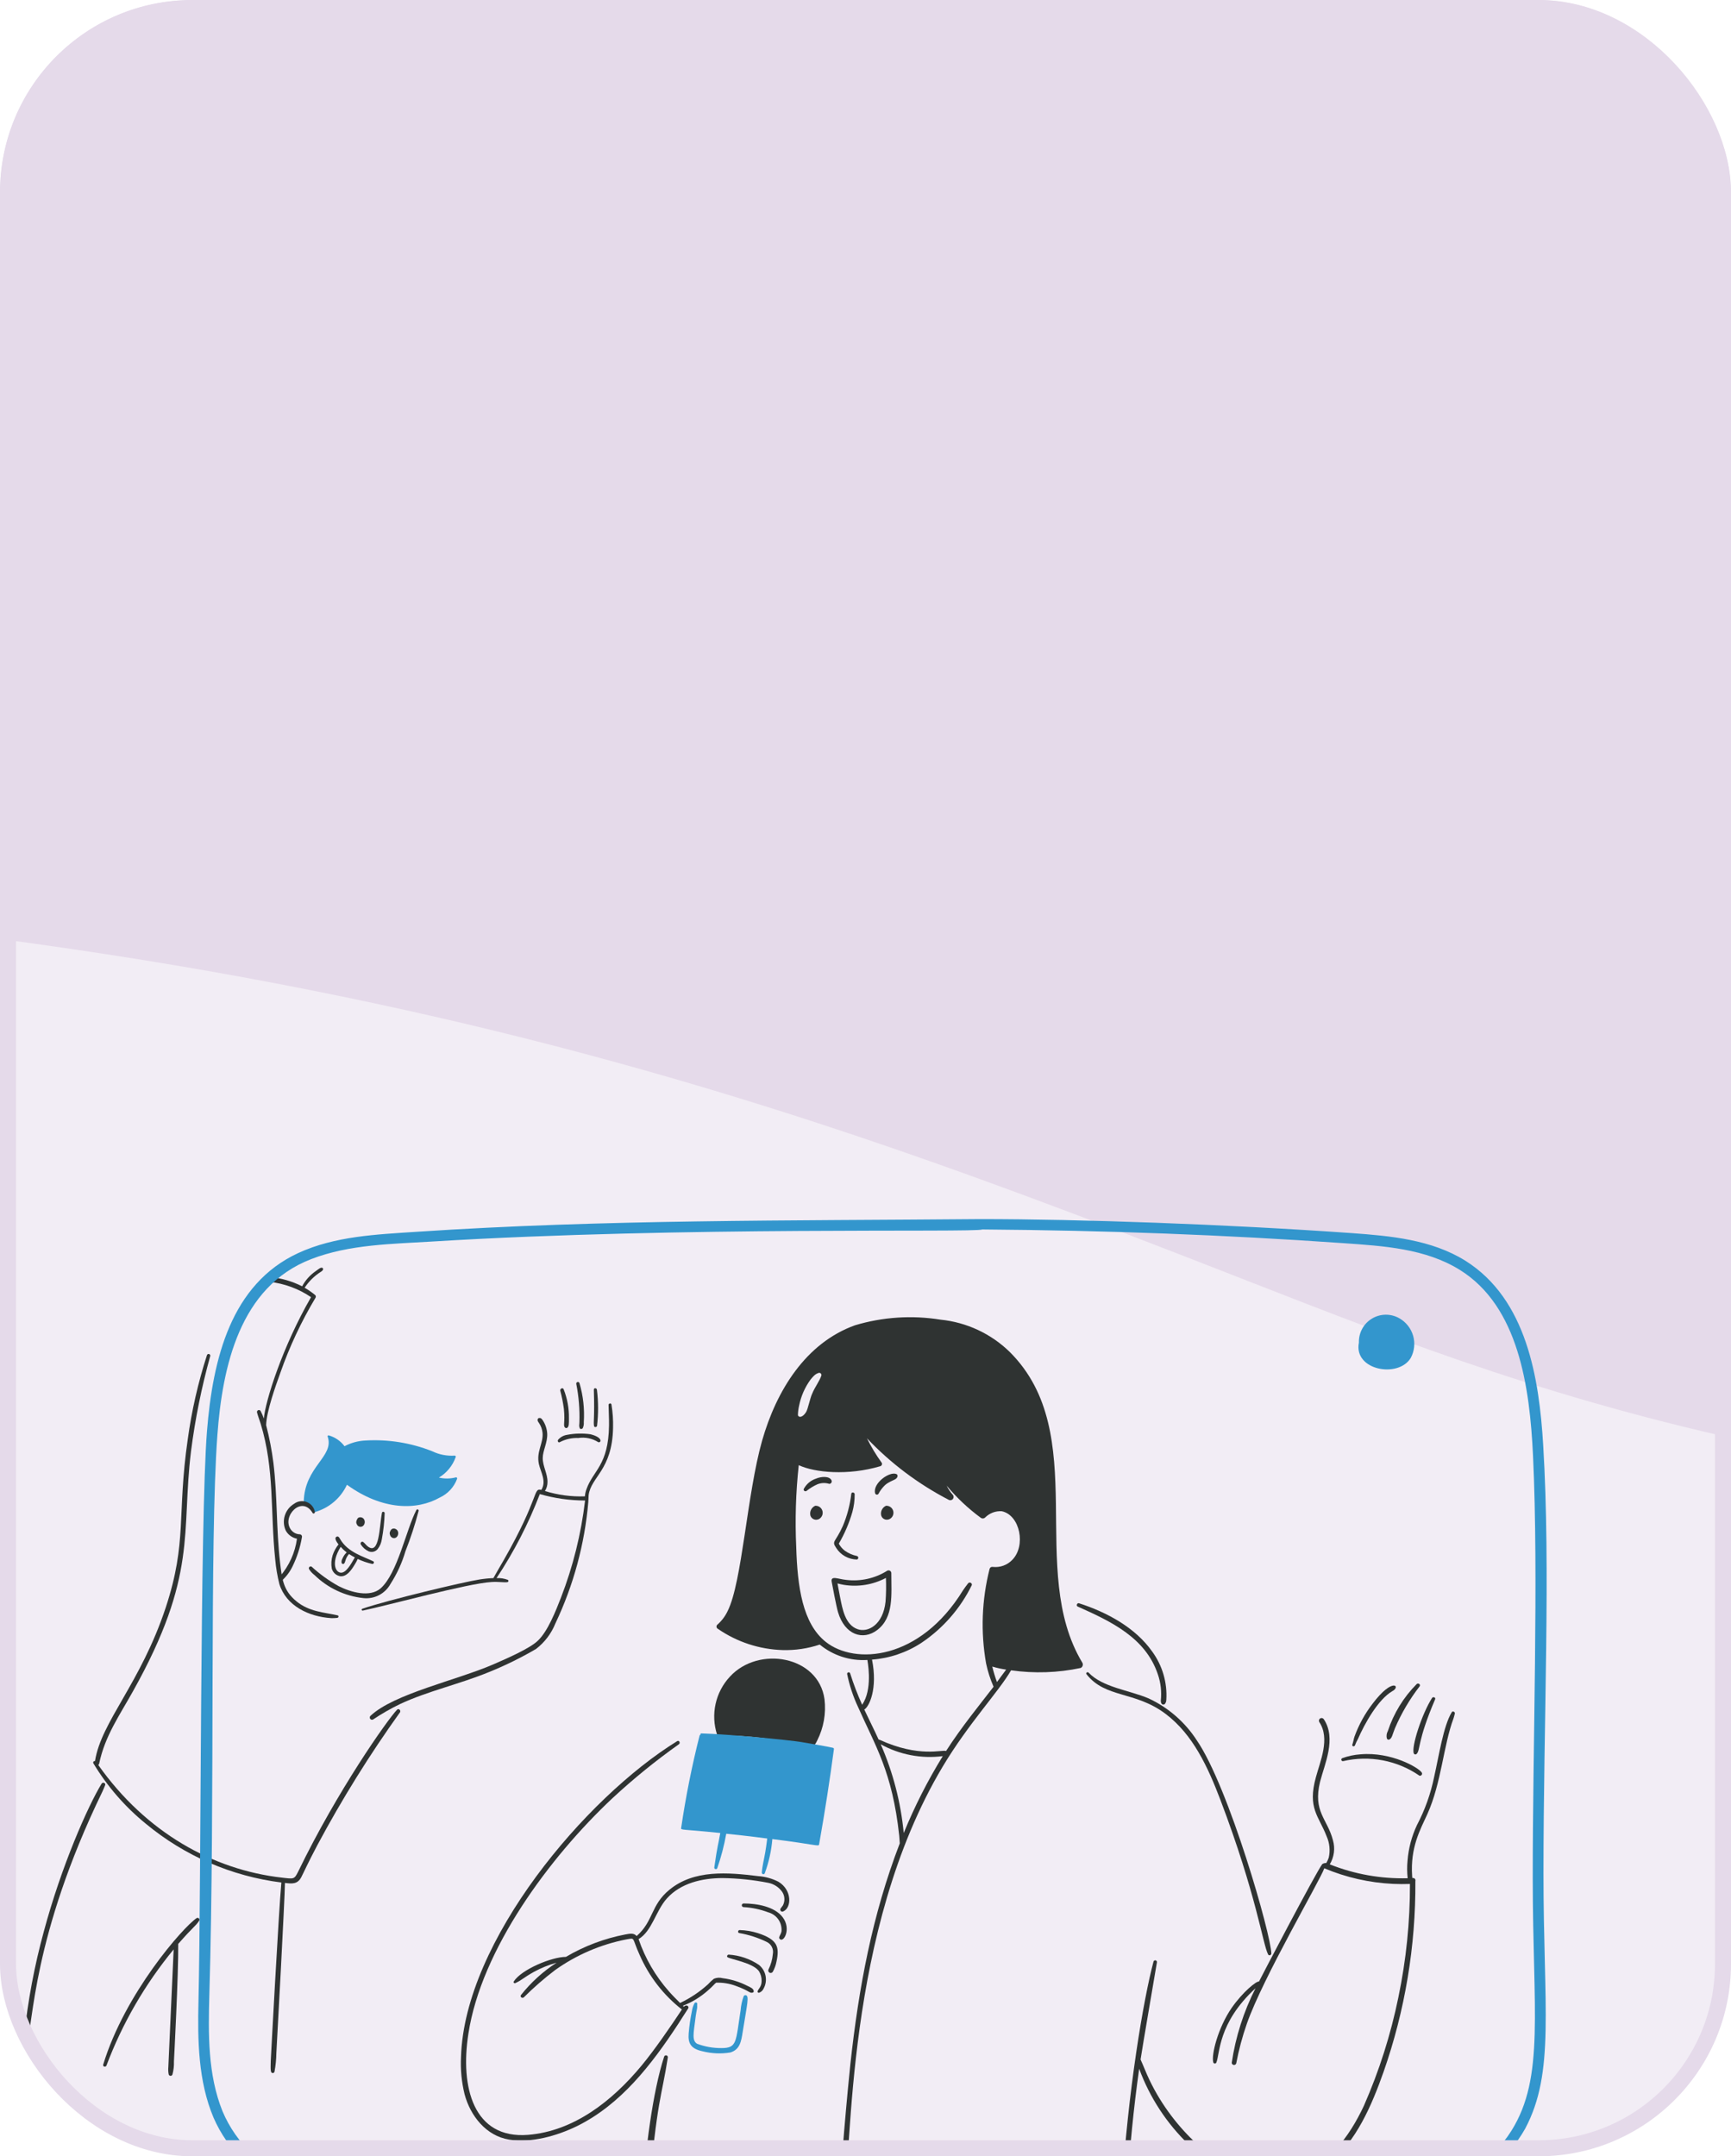 <svg width="216" height="269" viewBox="0 0 216 269" fill="none" xmlns="http://www.w3.org/2000/svg">
<g clip-path="url(#clip0_904_86324)">
<g filter="url(#filter0_b_904_86324)">
<rect width="216" height="268" rx="24" fill="#E5DAEA"/>
</g>
<path opacity="0.5" fill-rule="evenodd" clip-rule="evenodd" d="M-307.106 381.815C-368.31 405.658 -434.661 430 -580 430C-646.274 430 -700 376.274 -700 310C-700 243.726 -646.274 190 -580 190C-475.641 190 -438.213 175.373 -398.38 159.807C-396.999 159.267 -395.616 158.727 -394.227 158.185C-333.023 134.342 -266.672 110 -121.333 110C24.005 110 90.356 134.342 151.56 158.185C152.949 158.726 154.333 159.267 155.713 159.807C195.546 175.373 232.974 190 337.333 190C441.693 190 479.12 175.373 518.954 159.807C520.334 159.267 521.717 158.726 523.106 158.185C584.31 134.342 650.661 110 796 110C862.274 110 916 163.726 916 230C916 296.274 862.274 350 796 350C691.641 350 654.213 364.627 614.38 380.193C612.999 380.733 611.616 381.273 610.227 381.815C549.023 405.658 482.672 430 337.333 430C191.995 430 125.644 405.658 64.44 381.815C63.051 381.273 61.667 380.733 60.287 380.193C20.454 364.627 -16.974 350 -121.333 350C-225.693 350 -263.12 364.627 -302.954 380.193C-304.334 380.733 -305.717 381.273 -307.106 381.815Z" fill="white"/>
<path d="M42.128 201.516C40.411 201.133 38.567 201.07 36.981 199.757C35.342 198.421 35.191 196.992 34.944 194.89C34.46 190.746 34.63 186.717 34.117 182.49C33.915 180.906 33.612 179.336 33.209 177.79C33.243 176.106 34.409 172.838 34.979 171.269C36.124 168 37.598 164.855 39.379 161.884C39.413 161.823 39.422 161.752 39.404 161.685C39.387 161.618 39.345 161.56 39.286 161.523C38.884 161.2 38.459 160.907 38.014 160.645C38.536 159.854 39.219 159.181 40.019 158.671C40.16 158.578 40.299 158.496 40.319 158.321C40.321 158.285 40.31 158.249 40.289 158.22C40.268 158.191 40.238 158.169 40.203 158.159C40.021 158.089 39.768 158.304 39.376 158.59C38.677 159.075 38.102 159.719 37.7 160.469C36.456 159.837 35.103 159.447 33.714 159.319C33.377 159.296 33.295 159.866 33.633 159.913C35.49 160.118 37.268 160.773 38.814 161.822C35.221 168.043 33.092 174.847 32.923 176.971C32.814 176.642 32.678 176.322 32.515 176.016C32.484 175.967 32.437 175.931 32.382 175.913C32.327 175.896 32.267 175.899 32.214 175.921C32.161 175.944 32.117 175.984 32.092 176.036C32.066 176.088 32.059 176.147 32.073 176.203C32.189 176.669 32.382 177.135 32.527 177.611C34.281 183.365 33.715 188.532 34.343 194.553C34.437 195.594 34.612 196.625 34.867 197.638C35.728 200.332 38.507 201.686 41.341 201.865C41.59 201.87 41.839 201.859 42.086 201.831C42.244 201.819 42.315 201.558 42.128 201.516Z" fill="#2F3332"/>
<path d="M104.352 193.121C104.63 193.554 105.01 193.911 105.459 194.16C105.908 194.41 106.412 194.545 106.926 194.553C106.976 194.541 107.02 194.513 107.051 194.473C107.083 194.432 107.1 194.383 107.1 194.332C107.1 194.281 107.083 194.231 107.051 194.191C107.02 194.151 106.976 194.122 106.926 194.11C106.387 193.998 105.876 193.776 105.426 193.458C105.114 193.22 104.856 192.918 104.669 192.573C105.392 191.336 105.959 190.015 106.357 188.638C106.558 187.91 106.656 187.158 106.648 186.402C106.648 186.169 106.264 186.102 106.229 186.344C106.069 187.731 105.713 189.088 105.169 190.373C104.233 192.476 103.733 192.2 104.352 193.121Z" fill="#2F3332"/>
<path d="M110.559 187.846C110.33 187.948 110.145 188.129 110.036 188.354C109.927 188.58 109.902 188.838 109.965 189.08C109.998 189.188 110.057 189.287 110.136 189.368C110.215 189.449 110.312 189.51 110.419 189.546C110.563 189.592 110.718 189.596 110.865 189.557C111.011 189.518 111.143 189.437 111.245 189.325C111.366 189.198 111.447 189.037 111.475 188.863C111.504 188.69 111.48 188.512 111.406 188.352C111.332 188.193 111.211 188.059 111.06 187.969C110.909 187.878 110.735 187.836 110.559 187.846Z" fill="#2F3332"/>
<path d="M101.721 187.846C101.492 187.949 101.307 188.129 101.198 188.355C101.09 188.58 101.064 188.837 101.127 189.08C101.171 189.206 101.247 189.319 101.348 189.406C101.449 189.493 101.571 189.552 101.702 189.577C101.834 189.602 101.969 189.591 102.095 189.547C102.221 189.503 102.333 189.426 102.42 189.325C102.541 189.197 102.62 189.035 102.648 188.86C102.675 188.686 102.649 188.507 102.574 188.348C102.499 188.188 102.377 188.055 102.225 187.965C102.073 187.876 101.897 187.834 101.721 187.846Z" fill="#2F3332"/>
<path d="M109.627 186.344C109.799 186.017 110.014 185.714 110.267 185.444C110.431 185.259 110.624 185.102 110.838 184.979C111.269 184.72 111.573 184.641 111.775 184.496C112.075 184.278 112.047 183.973 111.863 183.896C111.032 183.505 108.889 185.02 109.196 186.271C109.205 186.318 109.228 186.36 109.262 186.393C109.296 186.426 109.34 186.448 109.386 186.456C109.433 186.464 109.481 186.458 109.524 186.438C109.567 186.418 109.603 186.385 109.627 186.344Z" fill="#2F3332"/>
<path d="M100.673 185.971C101.077 185.65 101.519 185.382 101.989 185.171C102.464 184.979 102.991 184.958 103.479 185.113C103.534 185.113 103.587 185.098 103.634 185.071C103.681 185.044 103.72 185.004 103.747 184.957C103.774 184.91 103.789 184.857 103.789 184.802C103.789 184.748 103.774 184.694 103.747 184.647C103.459 184.11 102.447 184.196 101.826 184.461C101.189 184.67 100.654 185.111 100.326 185.695C100.161 185.925 100.484 186.155 100.673 185.971Z" fill="#2F3332"/>
<path d="M103.782 197.324C103.83 197.593 104.364 200.463 104.574 201.132C105.431 203.989 107.707 204.676 109.452 203.356C111.559 201.756 111.222 198.924 111.222 196.241C111.22 196.182 111.204 196.124 111.173 196.073C111.143 196.023 111.1 195.98 111.048 195.951C110.997 195.922 110.938 195.906 110.879 195.906C110.82 195.906 110.762 195.921 110.71 195.95C109.182 196.913 107.367 197.316 105.575 197.091C104.6 197 103.635 196.509 103.782 197.324ZM105.272 197.708C107.077 198.006 108.93 197.704 110.547 196.847C110.589 197.837 110.574 198.828 110.5 199.816C110.2 202.679 108.318 203.706 107.007 203.239C105.452 202.694 105.117 200.691 104.83 199.257C104.713 198.686 104.609 198.104 104.504 197.534C104.576 197.57 105.189 197.693 105.272 197.708Z" fill="#2F3332"/>
<path d="M97.669 239.183C96.655 237.842 94.461 237.46 92.79 237.46C92.73 237.46 92.672 237.484 92.629 237.526C92.587 237.569 92.563 237.627 92.563 237.687C92.563 237.747 92.587 237.805 92.629 237.847C92.672 237.89 92.73 237.914 92.79 237.914C93.842 237.973 94.879 238.193 95.864 238.566C96.377 238.705 96.825 239.02 97.127 239.457C97.43 239.894 97.568 240.424 97.517 240.953C97.424 241.396 97.072 241.69 97.308 241.897C97.8 242.383 98.76 240.627 97.669 239.183Z" fill="#2F3332"/>
<path d="M94.583 241.163C93.841 240.925 93.068 240.796 92.289 240.779C92.08 240.767 92.022 241.116 92.243 241.151C93.426 241.355 94.574 241.724 95.654 242.246C95.939 242.376 96.171 242.599 96.313 242.878C96.455 243.157 96.498 243.476 96.435 243.783C96.378 244.445 96.196 245.089 95.899 245.683C95.863 245.752 95.855 245.833 95.876 245.908C95.897 245.983 95.947 246.047 96.013 246.087C96.08 246.127 96.16 246.14 96.236 246.123C96.312 246.107 96.379 246.061 96.423 245.997C96.647 245.602 96.804 245.174 96.889 244.728C97.3 242.837 97 241.957 94.583 241.163Z" fill="#2F3332"/>
<path d="M94.7 245.122C93.576 244.363 92.269 243.921 90.915 243.841C90.752 243.864 90.636 244.097 90.822 244.19C91.308 244.433 93.817 244.875 94.607 245.79C94.63 245.813 94.641 245.836 94.665 245.86C94.665 245.871 94.7 245.918 94.711 245.918C94.933 246.283 95.046 246.703 95.037 247.129C95.037 247.849 94.648 248.075 94.537 248.409C94.529 248.435 94.529 248.463 94.536 248.489C94.543 248.515 94.556 248.538 94.575 248.557C94.594 248.576 94.618 248.59 94.644 248.597C94.67 248.604 94.697 248.604 94.723 248.596C94.846 248.553 94.959 248.485 95.055 248.397C95.151 248.309 95.228 248.202 95.282 248.083C95.549 247.6 95.638 247.038 95.531 246.497C95.425 245.955 95.13 245.468 94.7 245.122Z" fill="#2F3332"/>
<path d="M177.126 221.52C177.176 221.533 177.228 221.53 177.276 221.513C177.325 221.496 177.367 221.465 177.398 221.424C177.429 221.383 177.447 221.334 177.451 221.283C177.454 221.232 177.442 221.181 177.417 221.136C177.039 220.521 173.617 218.521 169.767 218.854C168.992 218.907 168.228 219.067 167.497 219.331C167.452 219.348 167.415 219.381 167.393 219.424C167.371 219.467 167.365 219.517 167.378 219.563C167.39 219.61 167.42 219.65 167.46 219.676C167.501 219.702 167.549 219.712 167.597 219.704C169.224 219.327 170.912 219.294 172.553 219.606C174.194 219.919 175.751 220.571 177.126 221.52Z" fill="#2F3332"/>
<path d="M169.08 217.724C169.183 217.451 169.308 217.186 169.453 216.932C170.27 215.052 171.953 212.014 173.726 210.982C174.826 210.432 173.853 209.13 171.281 212.531C170.322 213.774 169.56 215.157 169.022 216.631C168.968 216.791 168.926 216.955 168.894 217.12C168.859 217.294 168.801 217.457 168.754 217.632C168.661 217.864 169 217.947 169.08 217.724Z" fill="#2F3332"/>
<path d="M173.179 215.954C173.027 216.228 172.982 216.549 173.051 216.854C173.061 216.889 173.078 216.922 173.102 216.949C173.127 216.977 173.157 216.998 173.191 217.011C173.225 217.025 173.261 217.03 173.298 217.027C173.334 217.024 173.369 217.012 173.4 216.993C173.72 216.78 173.717 216.474 174.064 215.608C174.866 213.737 175.902 211.976 177.149 210.368C177.301 210.135 176.975 209.914 176.777 210.089C175.137 211.737 173.905 213.746 173.179 215.954Z" fill="#2F3332"/>
<path d="M176.427 218.76C176.443 218.789 176.466 218.813 176.493 218.832C176.521 218.85 176.552 218.862 176.584 218.866C176.617 218.871 176.65 218.868 176.682 218.858C176.713 218.847 176.741 218.83 176.765 218.807C177.27 218.307 176.816 217.277 179.082 211.984C179.175 211.751 178.826 211.634 178.698 211.821C177.446 213.757 176.061 217.994 176.427 218.76Z" fill="#2F3332"/>
<path d="M144.477 208.863C144.844 209.924 144.971 211.054 144.849 212.17C144.849 212.732 145.26 212.731 145.397 212.519C145.546 212.219 145.488 212.396 145.537 212.054C145.67 209.912 145.052 207.79 143.79 206.054C141.696 203.066 138.151 201.136 134.65 200.011C134.417 199.929 134.242 200.311 134.475 200.418C138.705 202.3 142.948 204.327 144.477 208.863Z" fill="#2F3332"/>
<path d="M145.42 213.788C148.89 216.388 150.751 220.525 152.267 224.488C156.797 236.398 157.567 242.549 158.24 243.817C158.333 244.017 158.64 243.91 158.64 243.712C158.64 241.478 153.358 222.97 149.348 217.118C147.875 214.839 145.788 213.023 143.328 211.878C140.885 210.841 137.576 210.502 135.828 208.653C135.699 208.524 135.455 208.699 135.571 208.853C137.928 211.873 141.613 210.933 145.42 213.788Z" fill="#2F3332"/>
<path d="M97.133 234.748C96.347 234.347 95.488 234.109 94.607 234.048C90.816 233.581 86.607 233.217 83.534 235.748C81.177 237.675 81.562 239.662 79.442 241.523C79.083 241.093 78.542 241.239 78.042 241.323C75.424 241.823 72.911 242.77 70.614 244.123C68.839 244.123 65.051 245.698 64.105 247.197C64.023 247.325 64.185 247.45 64.305 247.397C65.191 246.977 65.268 246.752 66.633 245.988C67.525 245.501 68.471 245.118 69.451 244.847C67.757 245.944 66.253 247.311 65 248.894C64.861 249.128 65.166 249.33 65.361 249.174C66.584 247.956 67.887 246.82 69.261 245.774C71.92 243.876 74.955 242.57 78.161 241.943C79.33 241.749 78.797 241.652 79.814 243.876C80.979 246.55 82.792 248.891 85.089 250.687C83.671 252.826 81.678 255.732 80.047 257.697C76.408 262.091 71.598 265.87 65.888 266.325C59.088 266.865 57.401 260.405 58.448 253.704C60.055 243.194 68.564 231.704 76.426 224.326C79.039 221.904 81.808 219.656 84.716 217.596C84.938 217.433 84.74 217.06 84.495 217.212C73.078 224.254 57.97 242.112 57.528 256.591C57.447 258.161 57.597 259.734 57.971 261.26C58.692 263.95 60.648 266.454 63.536 266.919C66.249 267.368 69.507 266.461 72.036 265.219C77.48 262.519 81.309 257.561 84.636 252.481C85.055 251.84 85.451 251.188 85.882 250.547C86.016 250.347 85.7 249.973 85.335 250.338L85.215 250.221C86.356 249.777 87.41 249.133 88.327 248.321C89.027 247.721 89.148 247.487 89.363 247.343C90.209 247.312 91.052 247.451 91.843 247.751C93.593 248.372 93.556 248.745 93.986 248.551C94.008 248.538 94.026 248.519 94.038 248.497C94.051 248.474 94.057 248.449 94.056 248.423C94.044 248.051 93.566 247.888 93.287 247.749C92.316 247.247 91.263 246.92 90.178 246.782C89.816 246.682 89.431 246.707 89.084 246.852C88.816 247.064 88.567 247.299 88.338 247.552C87.3 248.493 86.129 249.275 84.863 249.873C84.382 249.4 83.908 248.923 83.463 248.415C81.786 246.517 80.501 244.305 79.684 241.907C81.377 240.888 81.814 238.396 83.218 236.829C84.943 234.917 87.603 234.298 90.17 234.291C92.082 234.319 93.987 234.517 95.863 234.884C96.578 235.024 97.209 235.438 97.622 236.037C97.778 236.285 97.867 236.568 97.879 236.86C97.891 237.152 97.827 237.443 97.692 237.702C97.622 237.802 97.528 237.935 97.435 238.051C97.393 238.094 97.368 238.151 97.364 238.211C97.36 238.272 97.378 238.331 97.414 238.38C97.45 238.428 97.502 238.462 97.561 238.475C97.62 238.488 97.682 238.48 97.735 238.451C98.8 237.993 98.854 235.774 97.133 234.748Z" fill="#2F3332"/>
<path d="M102.885 211.984C102.144 206.567 94.649 205.268 91.078 209.166C90.189 210.121 89.573 211.296 89.292 212.57C89.012 213.843 89.078 215.169 89.483 216.408C89.499 216.449 89.524 216.486 89.558 216.514C89.592 216.543 89.632 216.562 89.675 216.57C89.719 216.578 89.763 216.575 89.805 216.561C89.847 216.547 89.884 216.523 89.914 216.49C93.374 216.5 96.822 216.919 100.184 217.736C100.531 217.874 100.905 217.933 101.278 217.91C101.651 217.817 101.826 217.433 101.978 217.119C102.779 215.534 103.094 213.748 102.885 211.984Z" fill="#2F3332"/>
<path d="M93.081 248.906C93.028 248.892 92.972 248.896 92.922 248.917C92.872 248.938 92.83 248.975 92.802 249.022C92.594 249.584 92.464 250.172 92.418 250.769C91.8 254.733 92 255.5 90.031 255.5C88.994 255.509 87.964 255.327 86.992 254.964C86.327 254.573 86.541 253.659 86.759 251.948C86.839 251.229 86.959 250.699 86.992 250.493C87.015 250.318 86.98 250.167 87.003 249.993C87.026 249.772 86.703 249.748 86.642 249.946C86.489 250.233 86.387 250.544 86.342 250.866C86.147 251.792 86.011 252.729 85.935 253.672C85.83 254.935 86.235 255.587 87.647 255.896C88.788 256.188 89.978 256.24 91.14 256.048C92.332 255.677 92.489 254.681 92.677 253.474C93.272 249.82 93.483 249.04 93.081 248.906Z" fill="#3396CD"/>
<path d="M103.933 218.038C103.662 217.948 100.155 217.349 100.033 217.328C98.408 217.057 90.823 216.334 87.516 216.245C87.495 216.244 87.474 216.249 87.456 216.259C87.438 216.269 87.422 216.283 87.411 216.301C87.401 216.319 87.395 216.34 87.395 216.361C87.395 216.382 87.4 216.402 87.411 216.42C87.382 216.422 87.355 216.433 87.334 216.452C87.313 216.471 87.299 216.497 87.294 216.525C86.334 220.314 85.569 224.15 85 228.017C84.934 228.348 85 228.159 89.879 228.669C89.604 230.244 89.536 230.137 89.134 232.942C89.123 232.991 89.131 233.042 89.156 233.084C89.182 233.127 89.223 233.158 89.271 233.172C89.319 233.185 89.37 233.18 89.414 233.157C89.458 233.134 89.491 233.094 89.507 233.047C89.99 231.65 90.364 230.217 90.624 228.762C91.383 228.834 93.524 229.062 95.736 229.356C95.696 229.613 95.668 230.008 95.492 231.068C95.352 231.918 95.119 232.756 95.061 233.618C95.062 233.66 95.077 233.701 95.103 233.734C95.13 233.767 95.166 233.79 95.207 233.801C95.247 233.811 95.29 233.808 95.329 233.792C95.368 233.776 95.401 233.747 95.422 233.711C95.935 232.333 96.256 230.892 96.376 229.426C101.937 230.121 102.142 230.394 102.21 230.09C102.977 225.762 103.555 221.99 104.061 218.19C104.073 218.12 104 218.062 103.933 218.038Z" fill="#3396CD"/>
<path d="M12.681 222.51C10.989 225.272 7.661 232.765 5.462 240.977C4.296 245.239 3.478 249.589 3.017 253.983C2.988 254.248 3.003 254.516 3.063 254.775C3.086 254.926 3.284 254.875 3.331 254.775C4.212 252.62 3.921 241.759 12.797 223.464C12.914 223.22 13.019 222.952 13.123 222.696C13.227 222.44 12.823 222.278 12.681 222.51Z" fill="#2F3332"/>
<path d="M24.534 239.288C22.813 240.441 15.552 248.736 12.879 257.557C12.797 257.825 13.193 257.918 13.286 257.674C15.265 252.418 18.098 247.524 21.67 243.189C21.577 245.052 21.029 257.557 21.006 257.86C20.975 258.172 20.991 258.486 21.053 258.792C21.069 258.841 21.1 258.884 21.142 258.915C21.184 258.945 21.234 258.962 21.286 258.962C21.337 258.962 21.388 258.945 21.43 258.915C21.472 258.884 21.503 258.841 21.519 258.792C21.662 258.261 21.725 257.712 21.705 257.162C21.713 257.039 22.278 246.262 22.24 242.502C24.199 240.264 24.345 240.363 24.84 239.626C24.872 239.583 24.889 239.53 24.887 239.476C24.884 239.422 24.863 239.371 24.827 239.33C24.791 239.29 24.741 239.264 24.688 239.257C24.634 239.249 24.58 239.26 24.534 239.288Z" fill="#2F3332"/>
<path d="M49.545 213.288C48.351 214.539 42.111 223.351 37.2 233.5C36.715 234.47 36.673 234.407 35.151 234.233C26.596 233.256 18.221 228.62 12.26 220.179C12.292 220.161 12.318 220.136 12.339 220.105C12.359 220.075 12.371 220.04 12.376 220.004C13.088 216.567 14.931 213.979 16.591 210.992C24.715 196.473 22.591 191.233 23.834 181.056C24.347 177.041 25.149 173.068 26.234 169.168C26.247 169.115 26.238 169.059 26.211 169.013C26.183 168.966 26.139 168.931 26.086 168.916C26.034 168.901 25.978 168.907 25.93 168.932C25.881 168.957 25.845 169 25.827 169.051C24.719 172.478 23.916 175.997 23.427 179.565C22.056 189.038 23.39 192.294 20.691 200.512C17.554 210 12.626 214.761 11.854 219.7C11.819 219.692 11.781 219.695 11.747 219.708C11.713 219.722 11.684 219.744 11.662 219.774C11.641 219.804 11.629 219.839 11.628 219.875C11.626 219.912 11.635 219.948 11.654 219.979C13.386 222.855 15.604 225.408 18.21 227.524C23.033 231.522 28.895 234.061 35.11 234.845C34.775 238.47 33.789 256.989 33.786 257.087C33.756 258.206 33.745 258.587 34.007 258.613C34.061 258.621 34.115 258.608 34.161 258.578C34.206 258.548 34.238 258.503 34.252 258.45C34.397 257.682 34.474 256.903 34.485 256.122C34.531 255.356 35.546 236.775 35.556 234.898C36.428 235.006 37.123 235.079 37.593 234.184C38.037 233.32 38.276 232.701 39.585 230.213C42.665 224.451 46.12 218.898 49.929 213.59C50.034 213.346 49.733 213.091 49.545 213.288Z" fill="#2F3332"/>
<path d="M74.661 179.917C75.031 180.004 75.273 179.325 73.683 178.927C72.716 178.789 71.732 178.813 70.772 178.997C70.333 179.059 69.931 179.278 69.642 179.614C69.526 179.765 69.677 180.033 69.864 179.905C70.571 179.538 71.361 179.361 72.157 179.393C73.028 179.257 73.918 179.443 74.661 179.917Z" fill="#2F3332"/>
<path d="M70.364 175.76C70.534 177.487 70.24 177.844 70.504 178.089C70.538 178.125 70.583 178.148 70.632 178.154C70.681 178.161 70.73 178.15 70.772 178.124C71.011 177.969 70.993 177.595 70.993 176.924C71.014 175.685 70.788 174.454 70.329 173.303C70.213 173.058 69.875 173.245 69.91 173.478C70.109 174.229 70.261 174.991 70.364 175.76Z" fill="#2F3332"/>
<path d="M72.3 177.425C72.3 177.758 72.219 177.856 72.335 178.158C72.405 178.322 72.635 178.287 72.719 178.158C72.825 177.934 72.87 177.685 72.847 177.437C72.957 175.792 72.776 174.14 72.312 172.558C72.299 172.505 72.265 172.46 72.218 172.431C72.171 172.403 72.115 172.395 72.062 172.408C72.009 172.422 71.963 172.455 71.935 172.502C71.907 172.549 71.899 172.605 71.912 172.658C72.223 174.227 72.353 175.827 72.3 177.425Z" fill="#2F3332"/>
<path d="M74.125 177.891C74.161 178.091 74.439 178.054 74.498 177.891C74.675 176.39 74.671 174.873 74.486 173.373C74.451 173.128 74.086 173.117 74.102 173.373C74.212 176.96 74.024 177.337 74.125 177.891Z" fill="#2F3332"/>
<path d="M76.5 178.135C76.527 177.157 76.46 176.178 76.3 175.213C76.264 175.004 75.939 175.061 75.939 175.259C75.95 176.109 76.009 176.959 75.997 177.809C75.927 182.834 74.018 183.409 73.179 185.785C73.073 186.07 73.009 186.368 72.987 186.671C71.299 186.731 69.613 186.507 68 186.008C68.209 185.672 68.32 185.284 68.318 184.888C68.336 183.844 67.724 182.936 67.724 181.896C67.724 180.96 68.339 179.966 68.283 178.834C68.246 178.257 68.061 177.7 67.747 177.215C67.572 176.969 67.517 176.873 67.235 176.901C67.202 176.911 67.172 176.929 67.147 176.954C67.123 176.978 67.105 177.008 67.095 177.041C67.037 177.241 67.142 177.355 67.247 177.506C67.501 177.877 67.657 178.306 67.701 178.753C67.818 180.069 66.901 181.077 67.247 182.653C67.468 183.648 68.228 184.788 67.547 185.868C66.485 185.594 67.389 186.696 62.859 194.623C62.428 195.368 61.986 196.113 61.566 196.87C60.981 196.894 60.398 196.952 59.82 197.045C57.79 197.363 48.454 199.591 45.22 200.689C45.189 200.697 45.163 200.716 45.146 200.744C45.13 200.771 45.125 200.804 45.133 200.835C45.14 200.865 45.16 200.892 45.187 200.908C45.214 200.925 45.247 200.93 45.278 200.922C48.389 200.275 58.426 197.515 61.334 197.359C62.197 197.299 62.916 197.443 63.334 197.371C63.363 197.363 63.388 197.346 63.408 197.323C63.427 197.301 63.44 197.273 63.444 197.243C63.447 197.213 63.443 197.183 63.429 197.156C63.416 197.129 63.396 197.106 63.37 197.091C62.921 196.919 62.44 196.843 61.96 196.87C64.139 193.586 65.95 190.071 67.36 186.39C69.196 186.918 71.097 187.187 73.007 187.19C72.518 191.345 71.505 195.422 69.992 199.323C69.343 200.983 68.358 203.497 67.127 204.667C66.12 205.649 63.3 206.875 61.55 207.636C57 209.612 49.12 211.3 46.215 214.068C46.169 214.117 46.142 214.18 46.139 214.247C46.136 214.314 46.156 214.379 46.197 214.432C46.237 214.485 46.295 214.522 46.361 214.537C46.426 214.551 46.494 214.541 46.553 214.51C47.624 213.792 48.745 213.15 49.906 212.589C53.333 210.978 57.383 210.089 61.026 208.589C63.045 207.773 65.002 206.812 66.883 205.713C67.963 204.887 68.799 203.784 69.305 202.522C71.569 197.755 72.96 192.622 73.412 187.364C73.412 187.293 73.444 186.584 73.45 186.535C73.738 184.221 76.39 183.424 76.5 178.135Z" fill="#2F3332"/>
<path d="M56.869 184.306C56.181 184.484 55.461 184.492 54.769 184.33C55.749 183.745 56.492 182.834 56.869 181.756C56.875 181.734 56.876 181.71 56.87 181.687C56.864 181.664 56.852 181.644 56.835 181.627C56.819 181.61 56.798 181.598 56.775 181.592C56.752 181.587 56.728 181.587 56.706 181.593C55.751 181.65 54.797 181.462 53.935 181.046C51.28 179.992 48.426 179.534 45.575 179.707C44.672 179.753 43.789 179.995 42.99 180.417C42.501 179.762 41.809 179.288 41.022 179.067C40.94 179.043 40.847 179.125 40.882 179.206C41.766 181.733 37.982 182.906 37.901 187.392C37.901 187.892 38.208 187.432 39.077 188.533C39.128 188.598 39.194 188.661 39.264 188.638C40.142 188.396 40.958 187.965 41.653 187.376C42.349 186.786 42.908 186.053 43.292 185.226C47.741 188.439 52.022 188.435 54.878 186.821C55.376 186.591 55.824 186.265 56.195 185.861C56.567 185.458 56.855 184.985 57.044 184.469C57.05 184.446 57.05 184.421 57.043 184.397C57.036 184.374 57.023 184.352 57.005 184.336C56.987 184.319 56.965 184.307 56.941 184.302C56.917 184.297 56.892 184.298 56.869 184.306Z" fill="#3396CD"/>
<path d="M192.6 233.711C192.6 214.501 193.511 195.862 192.565 180.278C192.065 171.978 190.527 162.09 182.854 157.278C178.639 154.647 173.515 154.178 168.672 153.832C152.737 152.709 134.764 152.085 122.341 152.085C98.553 152.295 75.379 152.11 51.978 153.669C47.007 154 41.8 154.2 37.2 156.326C28.845 160.2 26.554 169.443 25.827 178.554C24.948 189.602 25.118 234.424 24.767 249.64C24.651 254.518 24.721 259.63 26.653 264.194C28.403 268.211 31.673 271.372 35.747 272.985C39.829 274.51 44.14 275.333 48.497 275.419C53.062 275.687 57.649 275.733 62.214 275.803C68.327 275.896 156.423 275.803 161.745 275.675C167.997 275.524 174.518 275.582 180.479 273.509C184.642 272.203 188.155 269.365 190.307 265.568C194.068 258.518 192.6 250.474 192.6 233.711ZM188.606 265.801C183.983 273.218 174.226 273.901 166.366 274.201C150.966 274.788 57.627 274.365 55.704 274.318C49.521 274.167 43.047 274.225 37.167 272.094C35.071 271.394 33.149 270.254 31.528 268.753C29.907 267.251 28.625 265.421 27.767 263.384C25.916 258.797 25.986 253.673 26.125 248.806C26.846 224.299 26.138 192.412 27.125 179.037C27.754 170.502 29.896 160.523 38.825 157.077C43.61 155.225 48.978 155.19 54.032 154.877C85.173 152.959 121.743 153.794 122.578 153.377C138.16 153.493 152.718 154.048 167.678 155.088C172.603 155.438 177.866 155.741 182.178 158.43C189.486 162.983 190.885 172.971 191.296 181.613C192.009 196.653 191.245 218.013 191.261 234.371C191.262 250.818 192.784 259.11 188.607 265.8L188.606 265.801Z" fill="#3396CD"/>
<path d="M135.069 207.443C128.06 195.838 136.269 178.929 126.021 168.68C123.678 166.384 120.623 164.955 117.359 164.629C113.796 164.054 110.15 164.293 106.693 165.329C100.56 167.529 96.885 173.449 95.093 179.744C93.209 186.381 92.608 197.358 90.808 200.959C90.499 201.622 90.053 202.213 89.5 202.692C89.465 202.727 89.439 202.769 89.424 202.815C89.408 202.862 89.403 202.911 89.41 202.96C89.417 203.008 89.435 203.054 89.463 203.095C89.49 203.135 89.527 203.168 89.57 203.192C91.956 204.842 94.77 205.765 97.67 205.848C99.239 205.891 100.803 205.659 102.291 205.162C103.957 206.533 106.083 207.219 108.236 207.081C108.236 207.181 108.878 210.258 107.805 212.297C107.741 212.42 107.655 212.545 107.583 212.674C107.005 211.396 106.504 210.084 106.083 208.746C106.066 208.701 106.033 208.664 105.99 208.642C105.947 208.62 105.898 208.614 105.851 208.627C105.805 208.639 105.764 208.669 105.738 208.709C105.712 208.75 105.702 208.799 105.71 208.846C106.002 210.274 106.463 211.662 107.084 212.98C109.23 217.83 111.343 221.007 112.208 229.001C112.227 229.181 112.277 229.925 112.277 229.957C108.838 238.896 107.154 247.962 106.118 257.448C105.844 259.931 104.718 271.963 104.86 273.9C104.883 274.133 105.232 274.214 105.291 273.958C106.402 268.858 105.361 240.915 117.633 220.385C120.868 214.973 124.609 211.066 126.165 208.372C129.06 208.786 132.005 208.686 134.865 208.078C134.974 208.019 135.057 207.92 135.095 207.802C135.133 207.683 135.124 207.555 135.069 207.443ZM99.718 175.343C99.953 174.175 100.438 173.071 101.139 172.107C101.739 171.361 101.911 171.388 102.128 171.28C102.175 171.261 102.226 171.256 102.276 171.265C102.326 171.274 102.372 171.297 102.41 171.331C102.448 171.365 102.475 171.409 102.489 171.457C102.503 171.506 102.504 171.557 102.49 171.606C102.307 172.223 101.666 173.066 101.36 173.83C101.082 174.386 100.825 175.783 100.58 176.171C100.106 176.902 99.647 176.839 99.567 176.543C99.575 176.138 99.626 175.735 99.718 175.34V175.343ZM112.771 228.673C112.406 224.853 111.437 221.116 109.9 217.6C112.258 218.905 114.97 219.423 117.643 219.079C115.757 222.136 114.127 225.344 112.771 228.67V228.673ZM109.755 217.04C109.719 217.023 109.679 217.015 109.639 217.017C109.03 215.676 108.432 214.517 107.847 213.266C108.447 212.938 109.547 210.692 108.812 207.038C110.999 206.876 113.11 206.163 114.948 204.966C117.658 203.157 119.839 200.662 121.271 197.735C121.281 197.674 121.27 197.612 121.239 197.559C121.208 197.505 121.16 197.464 121.102 197.443C121.045 197.421 120.982 197.419 120.923 197.439C120.865 197.458 120.815 197.497 120.782 197.549C120.572 197.828 120.351 198.107 120.164 198.398C114.783 207.149 106.673 207.724 103.029 204.818C100.153 202.525 99.504 197.975 99.357 193.007C99.199 189.595 99.303 186.177 99.67 182.781C101.661 183.71 105.797 184.113 109.848 182.912C109.891 182.899 109.93 182.877 109.963 182.847C109.995 182.816 110.021 182.779 110.038 182.738C110.055 182.697 110.062 182.652 110.059 182.608C110.057 182.563 110.044 182.52 110.023 182.481C109.325 181.518 108.709 180.497 108.183 179.43C111.132 182.538 114.579 185.132 118.383 187.104C118.469 187.152 118.568 187.167 118.665 187.148C118.761 187.128 118.847 187.075 118.907 186.998C118.967 186.921 118.998 186.825 118.994 186.727C118.989 186.629 118.95 186.536 118.883 186.464C118.579 186.124 118.325 185.744 118.126 185.334C119.388 186.853 120.832 188.21 122.426 189.375C122.505 189.421 122.596 189.439 122.686 189.429C122.776 189.418 122.86 189.379 122.926 189.316C123.196 189.043 123.521 188.831 123.881 188.695C124.24 188.559 124.624 188.502 125.007 188.528C127.291 189.009 128.05 192.856 126.307 194.602C126 194.921 125.624 195.166 125.208 195.317C124.792 195.468 124.347 195.523 123.907 195.476C123.821 195.454 123.729 195.466 123.651 195.509C123.573 195.552 123.515 195.624 123.488 195.709C122.506 199.567 122.355 203.589 123.046 207.509C123.257 208.51 123.57 209.486 123.981 210.422C122.236 212.696 120.002 215.407 118.05 218.442C117.573 218.231 114.712 219.308 109.755 217.037V217.04ZM124.407 209.84C124.171 209.209 123.975 208.563 123.82 207.907C124.388 208.075 124.967 208.202 125.553 208.286C125.161 208.8 124.788 209.319 124.407 209.838V209.84Z" fill="#2F3332"/>
<path d="M51.955 188.382C50.686 190.799 49.608 196.298 47.484 198.162C46.15 199.296 43.817 198.662 42.256 197.871C41.038 197.197 39.905 196.38 38.879 195.438C38.835 195.415 38.785 195.406 38.736 195.413C38.686 195.421 38.641 195.444 38.605 195.479C38.57 195.514 38.547 195.56 38.54 195.609C38.533 195.658 38.541 195.708 38.565 195.752C38.746 196.04 38.979 196.293 39.252 196.497C40.901 198.105 43.041 199.114 45.33 199.362C46.008 199.438 46.694 199.31 47.299 198.995C47.905 198.679 48.403 198.191 48.73 197.592C49.543 196.33 50.171 194.958 50.593 193.517C51.242 191.875 51.79 190.195 52.235 188.486C52.245 188.45 52.241 188.412 52.223 188.379C52.206 188.345 52.177 188.32 52.142 188.307C52.107 188.294 52.069 188.294 52.034 188.308C51.999 188.322 51.971 188.349 51.955 188.382Z" fill="#2F3332"/>
<path d="M39 188.731C39.093 188.906 39.326 188.778 39.291 188.603C39.24 188.331 39.121 188.076 38.945 187.862C38.769 187.648 38.541 187.483 38.283 187.381C38.025 187.28 37.746 187.246 37.471 187.282C37.197 187.319 36.936 187.424 36.713 187.589C36.154 187.919 35.736 188.444 35.541 189.064C35.346 189.683 35.388 190.353 35.658 190.943C35.803 191.204 36.004 191.43 36.245 191.605C36.487 191.78 36.765 191.9 37.058 191.956C36.819 193.707 36.073 195.349 34.913 196.681C34.828 196.781 34.858 197.381 35.079 197.266C35.688 196.741 36.181 196.094 36.523 195.366C37.078 194.228 37.466 193.015 37.675 191.766C37.685 191.724 37.686 191.679 37.676 191.637C37.667 191.594 37.649 191.554 37.622 191.519C37.595 191.484 37.561 191.456 37.522 191.436C37.483 191.417 37.44 191.406 37.396 191.405C37.171 191.399 36.951 191.338 36.755 191.229C36.558 191.119 36.391 190.964 36.267 190.776C35.155 189.146 37.66 186.5 39 188.731Z" fill="#2F3332"/>
<path d="M45.318 192.364C45.18 192.264 44.918 192.401 45.018 192.664C45.257 193.048 45.605 193.352 46.018 193.537C46.212 193.612 46.425 193.624 46.626 193.57C46.827 193.516 47.005 193.399 47.136 193.237C47.41 192.881 47.586 192.46 47.648 192.015C47.847 190.943 47.965 189.856 48 188.766C48 188.58 47.7 188.521 47.663 188.719C47.332 190.39 47.375 194.084 45.881 192.911C45.679 192.76 45.531 192.523 45.318 192.364Z" fill="#2F3332"/>
<path d="M42.454 196.637C43.254 196.728 43.839 195.882 44.254 195.193C44.399 194.966 44.527 194.729 44.638 194.483C45.211 194.753 45.813 194.96 46.431 195.1C46.617 195.147 46.757 194.867 46.571 194.774C45.391 194.184 43.423 193.684 42.449 192.015C42.356 191.852 42.228 191.572 41.983 191.715C41.646 191.915 42.1 192.472 42.239 192.67C41.917 193.073 41.669 193.53 41.506 194.02C41.339 194.559 41.303 195.13 41.401 195.685C41.468 195.927 41.603 196.145 41.789 196.314C41.976 196.482 42.206 196.594 42.454 196.637ZM42.512 192.969C43.612 194.179 43.312 193.146 42.712 194.469C42.635 194.608 42.602 194.767 42.619 194.924C42.62 194.964 42.635 195.003 42.66 195.034C42.685 195.066 42.72 195.088 42.759 195.098C42.775 195.096 42.791 195.101 42.805 195.11C43.017 195.11 43.071 194.766 43.143 194.551C43.235 194.299 43.373 194.066 43.551 193.864C43.787 194.021 44.032 194.165 44.284 194.295C44.069 194.582 43.416 196.017 42.701 196.181C41.942 196.344 41.191 195.108 42.512 192.969Z" fill="#2F3332"/>
<path d="M44.5 190.082C44.52 190.169 44.563 190.249 44.624 190.314C44.685 190.379 44.762 190.426 44.848 190.451C44.933 190.476 45.024 190.477 45.111 190.455C45.197 190.434 45.276 190.389 45.339 190.326C45.434 190.222 45.494 190.091 45.511 189.951C45.527 189.811 45.5 189.67 45.432 189.546C45.239 189.208 44.706 189.189 44.582 189.5C44.57 189.511 44.57 189.534 44.559 189.546C44.552 189.552 44.546 189.559 44.542 189.567C44.538 189.575 44.535 189.584 44.535 189.593C44.486 189.683 44.458 189.782 44.454 189.884C44.454 189.93 44.465 190 44.465 190.035C44.492 190.047 44.492 190.058 44.5 190.082Z" fill="#2F3332"/>
<path d="M48.672 191.491C48.7 191.603 48.766 191.701 48.858 191.77C48.881 191.782 48.893 191.805 48.916 191.817C49.635 192.176 50.042 190.961 49.289 190.71C49.277 190.71 49.266 190.71 49.266 190.699C49.185 190.685 49.102 190.685 49.021 190.699C48.964 190.714 48.911 190.74 48.865 190.776C48.819 190.812 48.781 190.857 48.753 190.908C48.742 190.92 48.742 190.943 48.73 190.955C48.723 190.961 48.717 190.968 48.713 190.976C48.709 190.984 48.707 190.993 48.707 191.002C48.661 191.075 48.634 191.157 48.628 191.242C48.622 191.328 48.637 191.413 48.672 191.491Z" fill="#2F3332"/>
<path d="M181.155 213.6C180.1 215.333 179.561 219.029 178.955 221.681C178.528 223.772 177.807 225.793 176.813 227.681C176.156 229.077 175.758 230.58 175.637 232.118C175.568 232.848 175.574 233.583 175.653 234.312C172.329 234.401 169.021 233.812 165.932 232.581C166.202 232.136 166.378 231.64 166.446 231.123C166.515 230.607 166.476 230.082 166.332 229.581C165.632 226.874 163.803 226.021 164.725 222.268C165.286 220.068 166.793 216.893 165.191 214.478C165.144 214.406 165.072 214.355 164.988 214.335C164.905 214.315 164.817 214.328 164.743 214.372C164.669 214.416 164.615 214.487 164.592 214.569C164.569 214.652 164.579 214.741 164.62 214.816C166.009 216.898 164.736 219.707 164.202 221.71C163.126 225.594 164.57 226.55 165.54 229.08C165.913 229.913 166.007 230.844 165.808 231.734C165.73 231.973 165.625 232.201 165.496 232.416C165.319 232.405 165.144 232.452 164.996 232.549C164.18 233.638 157.362 246.663 157.102 247.198C156.787 247.119 155.071 248.498 153.679 250.505C151.997 252.949 151.132 256.33 151.396 257.281C151.407 257.32 151.429 257.354 151.46 257.38C151.49 257.406 151.527 257.422 151.567 257.427C151.607 257.432 151.647 257.425 151.683 257.408C151.719 257.39 151.749 257.363 151.769 257.328C152.254 256.245 151.911 252.421 156.669 248.036C155.181 250.955 154.179 254.096 153.7 257.336C153.703 257.403 153.73 257.466 153.775 257.515C153.82 257.564 153.88 257.596 153.946 257.606C154.012 257.615 154.079 257.602 154.136 257.567C154.193 257.533 154.237 257.48 154.259 257.417C154.578 255.733 155.021 254.075 155.586 252.457C157.586 246.733 164.786 234.473 165.25 233.07C167.967 234.214 170.863 234.872 173.808 235.014C174.519 235.049 175.229 235.049 175.939 235.026C175.949 239.776 175.465 244.513 174.495 249.162C173.543 253.816 172.099 258.355 170.187 262.703C168.329 266.675 165.638 270.203 161.466 271.552C159.448 272.249 157.245 272.183 155.272 271.366C151.146 269.744 145.63 264.933 142.883 258.232C142.708 257.79 142.51 257.359 142.324 256.927C142.51 255.627 144.315 245.121 144.362 244.818C144.375 244.763 144.366 244.705 144.338 244.657C144.309 244.608 144.262 244.573 144.208 244.558C144.153 244.543 144.095 244.549 144.046 244.576C143.996 244.603 143.959 244.648 143.942 244.702C142.716 249.25 140.727 260.868 139.96 273.52H140.624C140.949 268.057 141.469 262.92 142.149 258.081C143.47 261.671 145.592 264.913 148.355 267.558C150.514 269.635 153.866 272.058 156.797 272.612C158.392 272.862 160.023 272.757 161.573 272.304C163.122 271.851 164.553 271.062 165.763 269.992C169.248 267.142 171.163 262.669 172.656 258.441C175.327 250.801 176.666 242.759 176.615 234.665C176.628 234.62 176.631 234.571 176.622 234.525C176.613 234.478 176.593 234.434 176.563 234.396C176.534 234.359 176.496 234.329 176.453 234.309C176.41 234.289 176.363 234.279 176.315 234.281H176.233C176.231 234.194 176.223 234.107 176.21 234.02C175.972 230.458 177.21 228.28 178.12 226.289C179.865 222.412 180.12 217.704 181.38 214.354C181.454 214.154 181.48 213.954 181.543 213.76C181.562 213.544 181.269 213.415 181.155 213.6Z" fill="#2F3332"/>
<path d="M81 273.486C81.956 262.014 82.582 261.55 83.329 256.696C83.344 256.637 83.334 256.574 83.303 256.521C83.273 256.469 83.223 256.43 83.164 256.413C83.105 256.397 83.042 256.403 82.988 256.432C82.934 256.461 82.894 256.51 82.875 256.568C81.43 260.961 80.505 268.502 80.208 273.486H81Z" fill="#2F3332"/>
<path d="M174.611 164.454C174.09 164.157 173.499 164.004 172.899 164.011C172.3 164.018 171.713 164.185 171.199 164.495C170.685 164.804 170.263 165.245 169.977 165.772C169.69 166.3 169.55 166.894 169.569 167.493C168.878 170.954 174.508 171.971 176.043 169.393C176.497 168.546 176.601 167.555 176.333 166.632C176.065 165.709 175.447 164.927 174.611 164.454Z" fill="#3396CD"/>
</g>
<rect x="1" y="1" width="214" height="267" rx="23" stroke="#E5DAEA" stroke-width="2"/>
<defs>
<filter id="filter0_b_904_86324" x="-30" y="-30" width="276" height="328" filterUnits="userSpaceOnUse" color-interpolation-filters="sRGB">
<feFlood flood-opacity="0" result="BackgroundImageFix"/>
<feGaussianBlur in="BackgroundImageFix" stdDeviation="15"/>
<feComposite in2="SourceAlpha" operator="in" result="effect1_backgroundBlur_904_86324"/>
<feBlend mode="normal" in="SourceGraphic" in2="effect1_backgroundBlur_904_86324" result="shape"/>
</filter>
<clipPath id="clip0_904_86324">
<rect width="216" height="269" rx="24" fill="white"/>
</clipPath>
</defs>
</svg>
